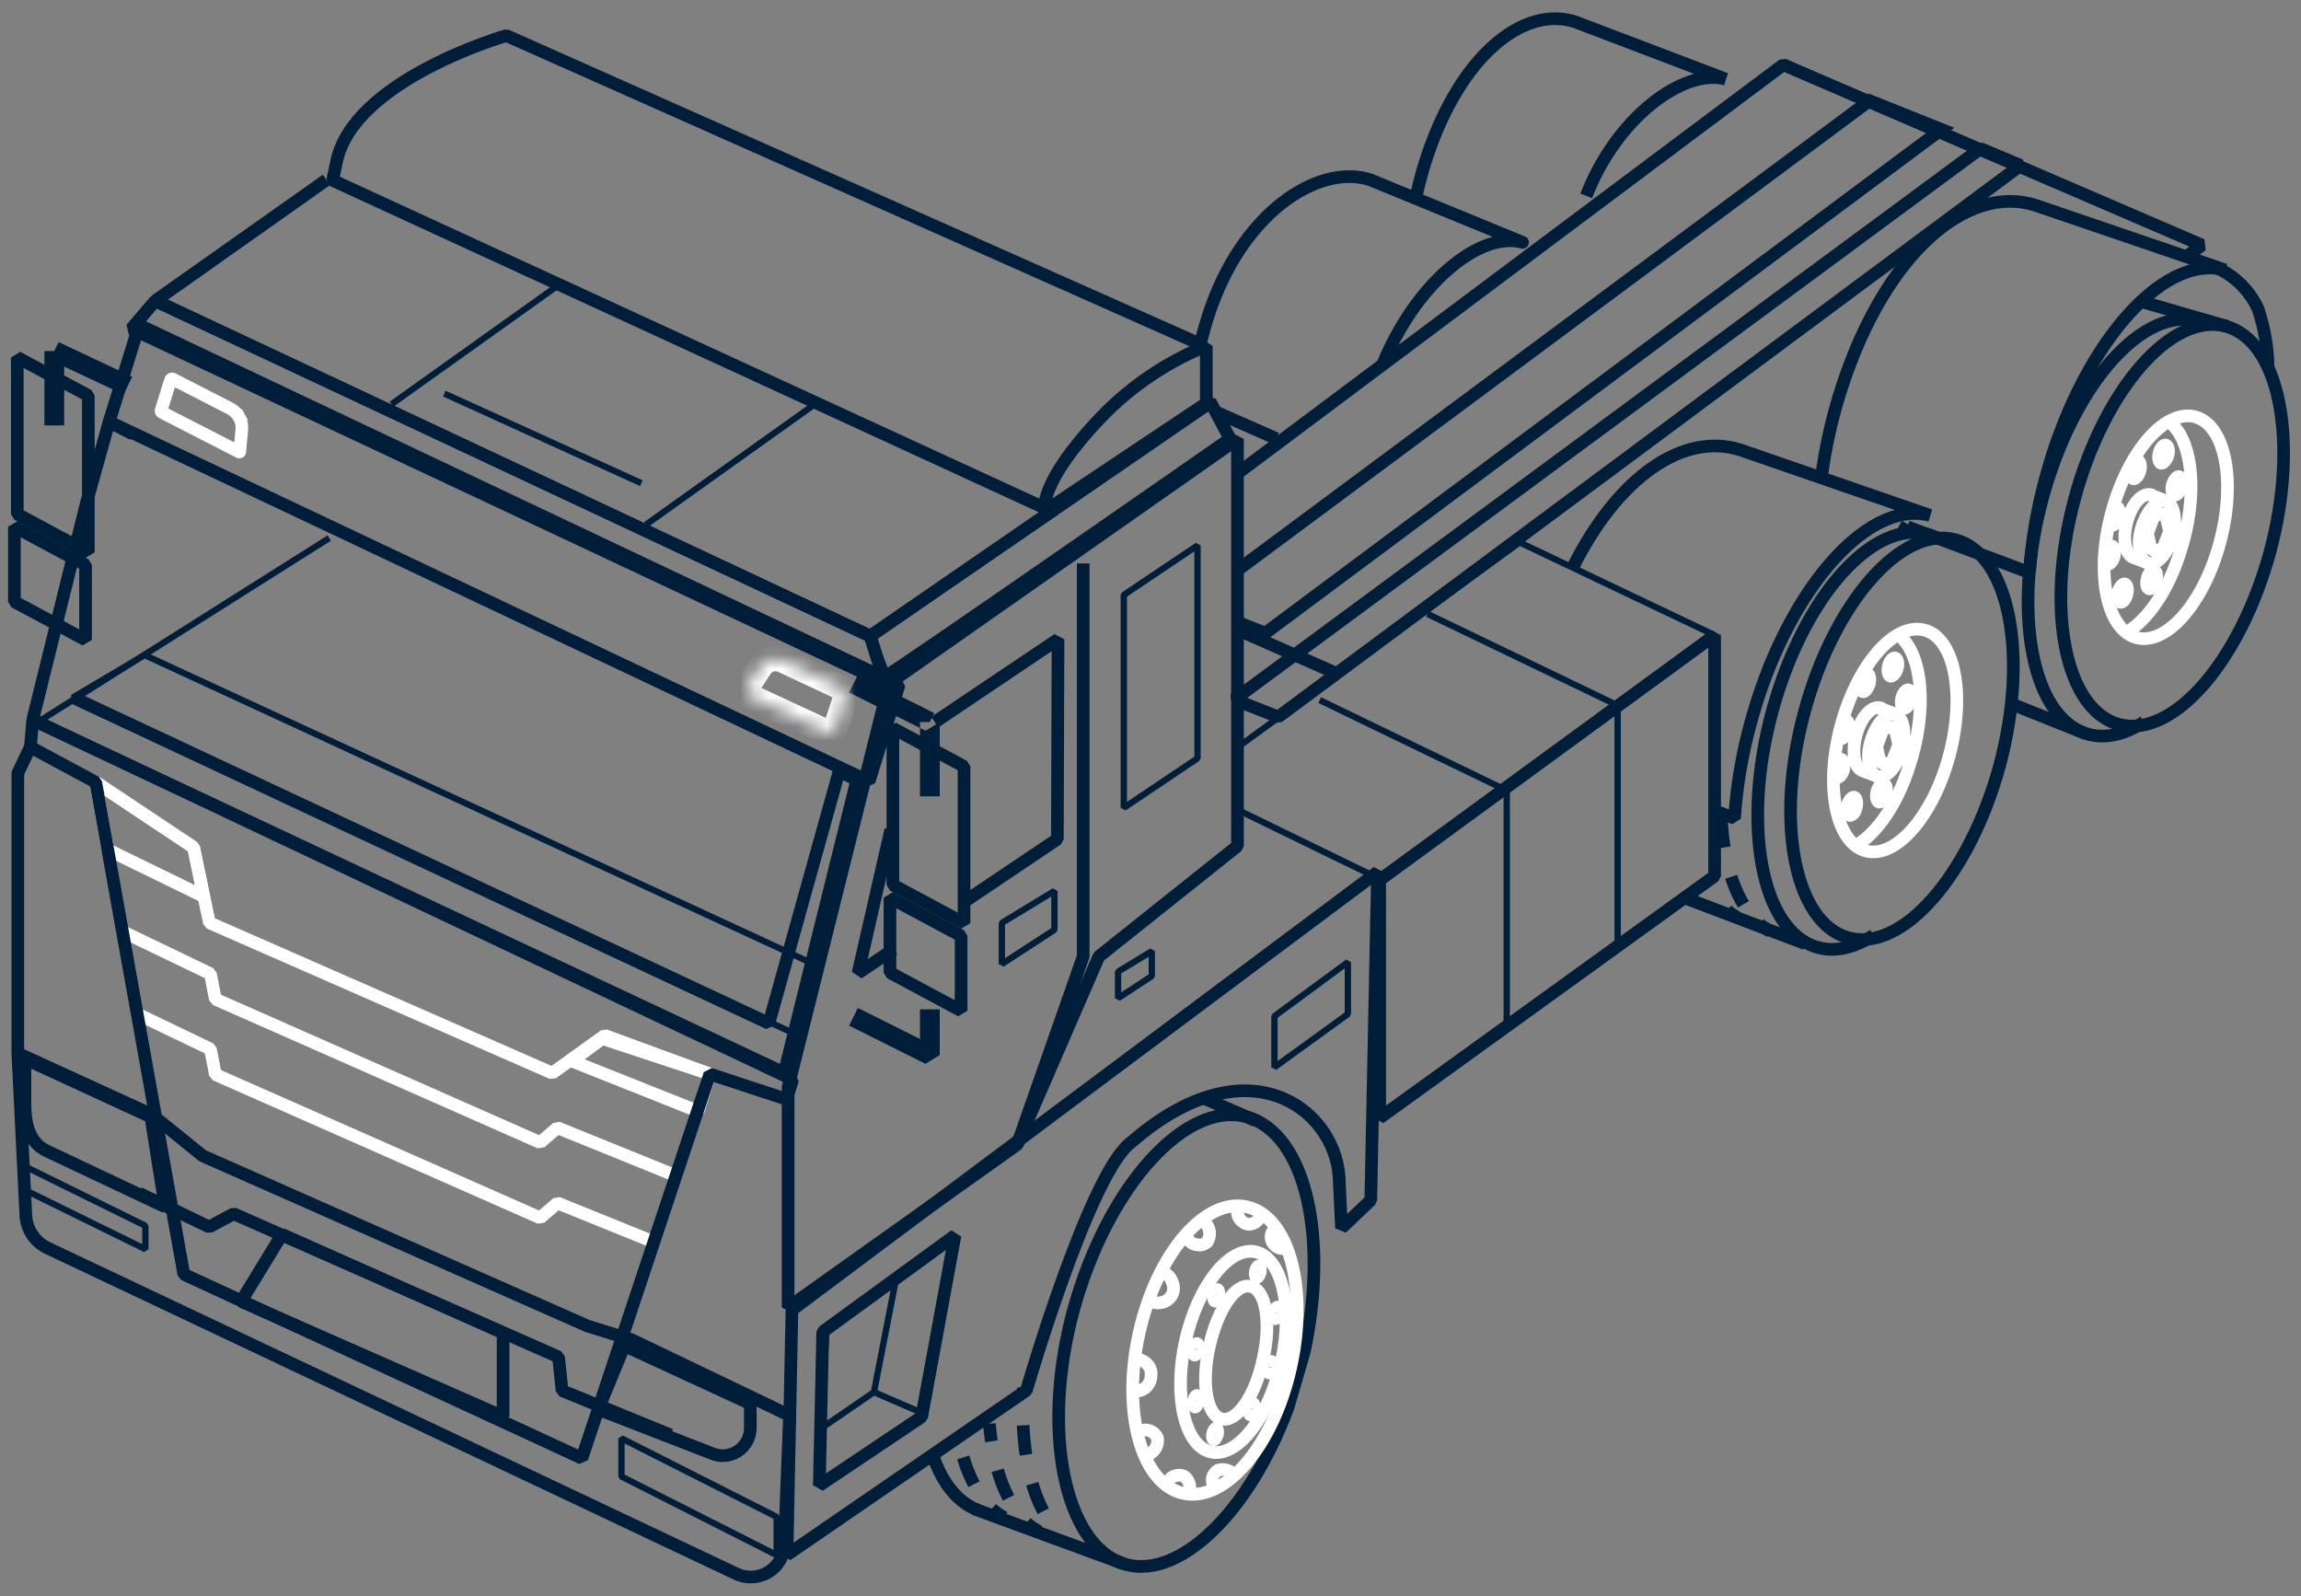<svg width="160" height="111" viewBox="0 0 160 111" fill="none" xmlns="http://www.w3.org/2000/svg">
<rect x="0" y="0" width="160" height="111" fill="#808080" stroke="none"/>
<path d="M110.297 13.619C112.399 8.187 117.044 4.722 120 5.5L109.476 1.5C105.838 0.392 101.577 3.962 99.279 10.733C98.956 11.68 98.691 12.644 98.483 13.619" stroke="#001E39" stroke-width="0.88" stroke-linejoin="bevel"/>
<path d="M83.5 23.767C83.648 23.173 83.814 22.584 84 22C86.291 14.826 91.642 11.339 95.273 12.5L105.873 16.85C102.888 16.031 98.374 19.758 96.083 25.5M84.5 28.627L88.749 30.5" stroke="#001E39" stroke-width="0.88" stroke-linejoin="round"/>
<path d="M93 46.855L86.178 43.84M152 17.872L153.112 17.045L124 4.5L86.178 32.821" stroke="#001E39" stroke-width="0.88" stroke-linejoin="bevel"/>
<path d="M67.929 104.981C66.46 104.377 65.422 102.951 64.802 101" stroke="#001E39" stroke-width="0.88" stroke-linejoin="bevel"/>
<path d="M72.542 105.078C71.443 103.024 70.964 99.971 71.163 96.5" stroke="#001E39" stroke-width="0.88" stroke-linejoin="bevel" stroke-dasharray="2.06 2.06"/>
<path d="M72.258 106.503C71.943 106.331 71.646 106.126 71.373 105.892" stroke="#001E39" stroke-width="0.88" stroke-linejoin="bevel"/>
<path d="M70.125 104.148C69.417 102.792 68.967 101.024 68.793 99" stroke="#001E39" stroke-width="0.88" stroke-linejoin="bevel" stroke-dasharray="2.06 2.06"/>
<path d="M67.726 103.201C67.25 102.304 66.889 101.221 66.648 100" stroke="#001E39" stroke-width="0.88" stroke-linejoin="bevel" stroke-dasharray="2.01 2.01"/>
<path d="M55.501 72L5.055 48.505L10.056 45.548L56.501 67L55.501 72Z" stroke="#001E39" stroke-width="0.44" stroke-linejoin="bevel"/>
<path d="M2.806 50.098L22.891 37.414" stroke="#001E39" stroke-width="0.44"/>
<path d="M60.432 54.329L7.586 29.331L9.675 22.604L62.521 47.62L60.432 54.329Z" stroke="#001E39" stroke-width="0.88" stroke-linejoin="bevel"/>
<path d="M51.182 109.424L3.311 86.781C2.875 86.574 2.503 86.252 2.236 85.849C1.97 85.447 1.818 84.979 1.797 84.497L1.239 73.237L10.543 77.495L14.083 80.363L40.834 92.198L43.932 93.163L54.9 98.421L54.555 107.193C54.573 107.6 54.486 108.005 54.302 108.369C54.117 108.732 53.841 109.041 53.501 109.266C53.161 109.491 52.769 109.624 52.363 109.651C51.956 109.679 51.549 109.601 51.182 109.424V109.424Z" stroke="#001E39" stroke-width="0.88" stroke-linejoin="bevel"/>
<path d="M88.882 49.85L85.819 48.647L137.712 10.332L140.5 11.5L88.882 49.85Z" stroke="#001E39" stroke-width="0.88" stroke-linejoin="bevel"/>
<path d="M10.108 86.861L1.734 82.744V81.107L10.108 85.232V86.861Z" stroke="#001E39" stroke-width="0.44" stroke-linejoin="bevel"/>
<path d="M11.48 83.913L3.266 80.036C1.832 79.381 1.734 77.699 1.734 76.672V73.627L10.489 77.663L11.48 83.913Z" stroke="#001E39" stroke-width="0.88" stroke-linejoin="bevel"/>
<path d="M49.446 101.041L41.595 97.996L43.418 93.57L52.173 97.607V99.324C52.168 99.644 52.084 99.958 51.927 100.237C51.771 100.517 51.547 100.752 51.276 100.923C51.005 101.094 50.696 101.194 50.376 101.214C50.057 101.235 49.737 101.176 49.446 101.041Z" stroke="#001E39" stroke-width="0.88" stroke-linejoin="bevel"/>
<path d="M54.005 108.132L43.215 102.67V100.014L54.005 105.476V108.132Z" stroke="#001E39" stroke-width="0.44" stroke-linejoin="bevel"/>
<path d="M71.373 96.677C71.373 96.677 75.675 81.824 78.579 79.487L79.526 78.708C87.395 72.573 93.131 77.513 93.131 82.249L93.282 85.391L95.318 83.453L95.787 60.641L55.068 91.083L54.723 108.114L71.373 96.677Z" stroke="#001E39" stroke-width="0.88" stroke-linejoin="bevel"/>
<path d="M83.766 76.389L87.298 77.92" stroke="#001E39" stroke-width="0.88" stroke-linejoin="bevel"/>
<path d="M67.77 104.927L78.154 108.743" stroke="#001E39" stroke-width="0.88" stroke-linejoin="bevel"/>
<path d="M89.565 97.855C86.705 105.618 81.306 110.54 77.428 108.433C73.551 106.326 72.356 97.855 75.127 89.499C77.898 81.142 83.474 75.849 87.52 77.991C91.061 79.868 92.264 86.737 90.689 94.004L89.565 97.855Z" stroke="#001E39" stroke-width="0.88" stroke-linejoin="bevel"/>
<path d="M69.842 105.529C69.523 105.359 69.226 105.151 68.957 104.91" stroke="#001E39" stroke-width="0.88" stroke-linejoin="bevel"/>
<path d="M79.145 94.535C79.285 94.552 79.421 94.598 79.544 94.668C79.663 94.743 79.768 94.839 79.853 94.951C79.935 95.063 79.995 95.189 80.03 95.323C80.053 95.461 80.053 95.601 80.03 95.739C80.022 95.878 79.986 96.013 79.924 96.137C79.863 96.263 79.778 96.376 79.673 96.468C79.568 96.561 79.446 96.632 79.313 96.677C79.183 96.722 79.044 96.74 78.906 96.73" stroke="white" stroke-width="0.88" stroke-linejoin="bevel"/>
<path d="M80.987 88.516C81.237 88.654 81.427 88.881 81.518 89.153C81.628 89.419 81.628 89.719 81.518 89.985C81.459 90.11 81.377 90.222 81.275 90.314C81.173 90.407 81.054 90.478 80.924 90.525C80.671 90.623 80.39 90.623 80.137 90.525" stroke="white" stroke-width="0.88" stroke-linejoin="bevel"/>
<path d="M83.765 84.984C83.953 85.163 84.074 85.4 84.11 85.657C84.135 85.913 84.069 86.169 83.924 86.382C83.827 86.459 83.716 86.516 83.597 86.551C83.474 86.577 83.348 86.577 83.225 86.551C83.103 86.54 82.984 86.5 82.88 86.436C82.774 86.37 82.681 86.286 82.606 86.188" stroke="white" stroke-width="0.88" stroke-linejoin="bevel"/>
<path d="M79.233 99.528C79.344 99.473 79.464 99.439 79.588 99.43C79.711 99.422 79.835 99.441 79.95 99.483C80.066 99.531 80.174 99.597 80.269 99.678C80.358 99.765 80.429 99.867 80.481 99.979C80.526 100.229 80.479 100.487 80.349 100.704C80.219 100.922 80.014 101.086 79.773 101.165" stroke="white" stroke-width="0.88" stroke-linejoin="bevel"/>
<path d="M81.163 103.121C81.21 103.011 81.28 102.912 81.367 102.829C81.447 102.742 81.547 102.675 81.659 102.635C81.769 102.593 81.886 102.572 82.004 102.573C82.123 102.576 82.241 102.603 82.349 102.652C82.545 102.802 82.677 103.019 82.722 103.261C82.766 103.503 82.718 103.753 82.588 103.962" stroke="white" stroke-width="0.88" stroke-linejoin="bevel"/>
<path d="M84.421 103.387C84.363 103.292 84.324 103.187 84.305 103.077C84.284 102.969 84.284 102.858 84.305 102.75C84.331 102.643 84.379 102.543 84.447 102.458C84.511 102.369 84.592 102.293 84.686 102.236C84.9 102.157 85.136 102.157 85.35 102.236C85.569 102.304 85.752 102.453 85.864 102.652" stroke="white" stroke-width="0.88" stroke-linejoin="bevel"/>
<path d="M88.705 85.418C88.627 85.471 88.558 85.537 88.501 85.612C88.448 85.692 88.412 85.783 88.395 85.878C88.377 85.968 88.377 86.062 88.395 86.152C88.412 86.247 88.448 86.338 88.501 86.418C88.61 86.592 88.776 86.724 88.971 86.79C89.169 86.845 89.381 86.823 89.564 86.728" stroke="white" stroke-width="0.88" stroke-linejoin="bevel"/>
<path d="M87.678 84.32C87.678 84.434 87.651 84.546 87.599 84.648C87.547 84.747 87.478 84.837 87.395 84.913C87.313 84.988 87.216 85.045 87.112 85.082C87.007 85.118 86.895 85.133 86.784 85.126C86.56 85.083 86.359 84.96 86.218 84.78C86.082 84.597 86.022 84.369 86.05 84.143" stroke="white" stroke-width="0.88" stroke-linejoin="bevel"/>
<path d="M89.758 95.04C90.98 89.543 89.608 84.559 86.687 83.913C83.766 83.266 80.428 87.206 79.207 92.703C77.985 98.2 79.366 103.192 82.278 103.838C85.191 104.485 88.546 100.545 89.758 95.04Z" stroke="white" stroke-width="0.88" stroke-linejoin="bevel"/>
<path d="M89.077 94.765C89.962 90.915 89.13 87.453 87.307 87.046C85.483 86.639 83.279 89.436 82.429 93.243C81.579 97.049 82.376 100.554 84.2 100.961C86.023 101.369 88.192 98.625 89.077 94.765Z" stroke="white" stroke-width="0.88" stroke-linejoin="bevel"/>
<path d="M87.837 94.464C88.404 91.924 88.023 89.675 86.952 89.445C85.881 89.215 84.65 91.092 84.084 93.65C83.517 96.208 83.907 98.439 84.969 98.669C86.031 98.899 87.306 97.005 87.837 94.464Z" stroke="white" stroke-width="0.88" stroke-linejoin="bevel"/>
<path d="M87.634 88.454C87.634 88.232 87.634 88.038 87.555 88.02C87.475 88.002 87.351 88.162 87.298 88.383C87.245 88.604 87.298 88.799 87.377 88.825C87.457 88.852 87.581 88.675 87.634 88.454Z" stroke="white" stroke-width="0.88" stroke-linejoin="bevel"/>
<path d="M84.652 99.749C84.705 99.528 84.652 99.333 84.581 99.306C84.51 99.28 84.377 99.457 84.324 99.678C84.271 99.899 84.324 100.094 84.404 100.112C84.484 100.13 84.563 99.97 84.652 99.749Z" stroke="white" stroke-width="0.88" stroke-linejoin="bevel"/>
<path d="M83.332 97.465C83.332 97.244 83.332 97.049 83.253 97.031C83.173 97.014 83.049 97.173 82.996 97.394C82.943 97.616 82.996 97.81 83.076 97.837C83.155 97.864 83.279 97.686 83.332 97.465Z" stroke="white" stroke-width="0.88" stroke-linejoin="bevel"/>
<path d="M86 39.682L130 7L135 9L87.979 44.026L86 43.239" stroke="#001E39" stroke-width="0.88"/>
<path d="M83.314 93.854C83.367 93.632 83.314 93.438 83.234 93.42C83.155 93.402 83.031 93.561 82.987 93.783C82.942 94.004 82.987 94.199 83.057 94.225C83.128 94.252 83.27 94.075 83.314 93.854Z" stroke="white" stroke-width="0.88" stroke-linejoin="bevel"/>
<path d="M84.74 90.109C84.784 89.888 84.74 89.693 84.66 89.667C84.58 89.64 84.456 89.817 84.403 90.038C84.35 90.26 84.403 90.454 84.483 90.472C84.562 90.49 84.651 90.357 84.74 90.109Z" stroke="white" stroke-width="0.88" stroke-linejoin="bevel"/>
<path d="M88.926 91.331C88.926 91.109 88.926 90.906 88.846 90.888C88.767 90.87 88.643 91.03 88.59 91.251C88.537 91.472 88.59 91.676 88.669 91.694C88.749 91.711 88.873 91.552 88.926 91.331Z" stroke="white" stroke-width="0.88" stroke-linejoin="bevel"/>
<path d="M88.493 95.102C88.546 94.88 88.493 94.686 88.422 94.668C88.351 94.65 88.218 94.809 88.165 95.031C88.112 95.252 88.165 95.447 88.245 95.473C88.324 95.5 88.448 95.323 88.493 95.102Z" stroke="white" stroke-width="0.88" stroke-linejoin="bevel"/>
<path d="M87.201 98.014C87.254 97.793 87.201 97.598 87.13 97.58C87.059 97.562 86.918 97.722 86.873 97.943C86.829 98.164 86.873 98.368 86.944 98.386C87.015 98.403 87.148 98.244 87.201 98.014Z" stroke="white" stroke-width="0.88" stroke-linejoin="bevel"/>
<path d="M86.049 58.826L76.409 66.51L70.735 79.584L54.802 90.915V75.583L61.821 47.514L86.049 30.527V58.826Z" stroke="#001E39" stroke-width="0.88" stroke-linejoin="bevel"/>
<path d="M62.145 66L59.662 67.669L61.943 57.688M67 62.735L73.524 58.348L73.569 44.451L65 50.213" stroke="#001E39" stroke-width="0.88" stroke-linejoin="bevel"/>
<path d="M67.035 64.191L62.087 61.535V50.638L67.035 53.294V64.191Z" stroke="#001E39" stroke-width="0.88" stroke-linejoin="bevel"/>
<path d="M66.831 70.281L61.883 67.625V62.42L66.831 65.076V70.281Z" stroke="#001E39" stroke-width="0.88" stroke-linejoin="bevel"/>
<path d="M64.654 73.361L64.353 73.972L65.345 73.361H64.654ZM64.964 72.742L59.653 70.086L59.042 71.316L64.353 73.972L64.964 72.742ZM65.345 73.361V70.183H63.972V73.361H65.345Z" fill="#001E39"/>
<path d="M64.654 50.204L64.353 50.815L65.345 50.204H64.654ZM64.964 49.585L59.653 46.929L59.042 48.151L64.353 50.806L64.964 49.585ZM65.345 50.204V55.374H63.972V50.204H65.345Z" fill="#001E39"/>
<path d="M6.143 38.405L1.203 35.749V24.852L6.143 27.508V38.405Z" stroke="#001E39" stroke-width="0.88" stroke-linejoin="bevel"/>
<path d="M5.948 44.495L1 41.839V36.626L5.948 39.281V44.495Z" stroke="#001E39" stroke-width="0.88" stroke-linejoin="bevel"/>
<path d="M3.77 24.41L3.461 25.021L4.461 24.41H3.77ZM4.08 23.79L9.197 26.198L8.586 27.428L3.461 25.021L4.08 23.79ZM4.461 24.41V29.579H3.089V24.41H4.461Z" fill="#001E39"/>
<path d="M88.617 74.211L93.725 70.511V66.899L88.617 70.662V74.211Z" stroke="#001E39" stroke-width="0.44" stroke-linejoin="bevel"/>
<path d="M57.21 92.606L56.971 103.29L64.088 98.519L66.407 85.904L57.21 92.606Z" stroke="#001E39" stroke-width="0.88" stroke-linejoin="bevel"/>
<path d="M57.476 92.49L57.016 99.377L60.769 96.801L62.282 89.038L57.476 92.49Z" stroke="#001E39" stroke-width="0.44" stroke-linejoin="bevel"/>
<path d="M5.151 48.531L53.465 71.157L58.352 53.621L59.582 54.232L54.528 74.6L2.274 50.054L6 35L7.586 29.331L9.232 30.181" stroke="#001E39" stroke-width="0.88" stroke-linejoin="bevel"/>
<path d="M78.144 41.37V56.171L83.27 52.727V37.927L78.144 41.37Z" stroke="#001E39" stroke-width="0.44" stroke-linejoin="bevel"/>
<path d="M75.321 39.175V66.501L70.735 79.584" stroke="#001E39" stroke-width="0.88" stroke-linejoin="bevel"/>
<path d="M73.32 61.951V64.651L69.664 67.032V64.173L73.32 61.951Z" stroke="#001E39" stroke-width="0.44" stroke-linejoin="bevel"/>
<path d="M80.092 66.138V67.873L77.746 69.405V67.563L80.092 66.138Z" stroke="#001E39" stroke-width="0.44" stroke-linejoin="bevel"/>
<path d="M64.106 98.244L60.769 96.801" stroke="#001E39" stroke-width="0.44" stroke-linejoin="bevel"/>
<path d="M84.314 27.88L60.511 44.23L10.799 20.913L22.705 12.504" stroke="#001E39" stroke-width="0.88" stroke-linejoin="bevel"/>
<path d="M85.536 30.509L84.146 27.924L60.512 44.23C60.512 44.23 61.335 47.009 61.592 47.009C61.848 47.009 85.536 30.509 85.536 30.509Z" stroke="#001E39" stroke-width="0.88" stroke-linejoin="bevel"/>
<path d="M9.135 22.861L10.799 20.914L60.511 44.23L61.512 47.469L9.135 22.861Z" stroke="#001E39" stroke-width="0.88" stroke-linejoin="bevel"/>
<path d="M44.924 36.475L56.812 27.995" stroke="#001E39" stroke-width="0.44" stroke-linejoin="bevel"/>
<path d="M27.22 28.11L39.108 19.63" stroke="#001E39" stroke-width="0.44" stroke-linejoin="bevel"/>
<path d="M72.639 35.324L23.13 12.54L23.404 11.238C24.59 5.52 35.213 2.475 35.213 2.475L83.766 24.065" stroke="#001E39" stroke-width="0.88" stroke-linejoin="bevel"/>
<path d="M83.881 28.039V24.056C81.112 25.18 78.612 26.875 76.543 29.031C72.117 33.669 72.648 35.537 72.648 35.537L83.881 28.039Z" stroke="#001E39" stroke-width="0.88" stroke-linejoin="bevel"/>
<path d="M30.893 27.367L44.595 33.599" stroke="#001E39" stroke-width="0.44" stroke-linejoin="bevel"/>
<path d="M148.999 21L154.911 22.708" stroke="#001E39" stroke-width="0.88" stroke-linejoin="bevel"/>
<path d="M149.448 34.387L150.735 34.88" stroke="white" stroke-width="0.88" stroke-linejoin="bevel"/>
<path d="M148.178 38.706L149.456 39.198" stroke="white" stroke-width="0.88" stroke-linejoin="bevel"/>
<path d="M140 49L145 51" stroke="#001E39" stroke-width="0.88" stroke-linejoin="bevel"/>
<path d="M157.852 38.346C159.89 30.703 158.512 23.685 154.761 22.683C151.01 21.68 146.307 27.06 144.252 34.704C142.197 42.348 143.592 49.365 147.343 50.368C151.094 51.37 155.764 46.007 157.852 38.346Z" stroke="#001E39" stroke-width="0.88" stroke-linejoin="bevel"/>
<path d="M149.08 50.2C147.468 51.253 145.855 51.504 144.427 50.743C140.81 48.789 139.932 40.919 142.472 33.15C145.012 25.381 149.991 20.686 153.624 22.641" stroke="#001E39" stroke-width="0.88" stroke-linejoin="bevel"/>
<path d="M150.852 21.789L151.085 21.906C151.261 21.997 151.429 22.103 151.587 22.224" stroke="#001E39" stroke-width="0.88" stroke-linejoin="bevel"/>
<path d="M154.377 37.661C155.496 33.418 154.728 29.533 152.631 28.982C150.534 28.43 147.961 31.421 146.825 35.665C145.689 39.909 146.491 43.793 148.571 44.344C150.651 44.896 153.258 41.905 154.377 37.661Z" stroke="white" stroke-width="0.88" stroke-linejoin="bevel"/>
<path d="M150.81 29.308C152.548 30.611 152.857 34.604 151.562 38.497C150.726 41.095 149.356 43.05 147.986 43.893" stroke="white" stroke-width="0.88" stroke-linejoin="bevel"/>
<path d="M148.245 38.722C147.71 38.422 147.585 37.227 147.969 36.041C148.353 34.854 149.08 34.169 149.69 34.437" stroke="white" stroke-width="0.88" stroke-linejoin="bevel"/>
<path d="M151.069 37.294C151.386 36.099 151.169 35.005 150.576 34.854C149.983 34.704 149.264 35.539 148.905 36.734C148.546 37.929 148.822 39.015 149.398 39.173C149.974 39.332 150.751 38.488 151.069 37.294Z" stroke="white" stroke-width="0.88" stroke-linejoin="bevel"/>
<path d="M150.751 31.663C150.851 31.312 150.751 30.987 150.601 30.945C150.45 30.903 150.225 31.145 150.133 31.496C150.041 31.847 150.133 32.173 150.266 32.215C150.4 32.256 150.651 31.989 150.751 31.663Z" stroke="white" stroke-width="0.88" stroke-linejoin="bevel"/>
<path d="M151.687 33.86C151.77 33.51 151.687 33.192 151.536 33.142C151.386 33.092 151.16 33.351 151.06 33.702C150.96 34.053 151.06 34.37 151.202 34.42C151.344 34.47 151.586 34.211 151.687 33.86Z" stroke="white" stroke-width="0.88" stroke-linejoin="bevel"/>
<path d="M149.916 40.393C150.016 40.042 149.958 39.716 149.782 39.675C149.607 39.633 149.39 39.875 149.306 40.226C149.223 40.577 149.264 40.903 149.44 40.944C149.615 40.986 149.866 40.744 149.916 40.393Z" stroke="white" stroke-width="0.88" stroke-linejoin="bevel"/>
<path d="M151.436 36.675C151.603 36.759 151.637 37.118 151.528 37.452C151.419 37.787 151.194 38.004 151.035 37.92" stroke="white" stroke-width="0.88" stroke-linejoin="bevel"/>
<path d="M147.894 41.32C147.994 40.969 147.894 40.652 147.76 40.602C147.626 40.552 147.376 40.811 147.284 41.162C147.192 41.513 147.284 41.83 147.426 41.88C147.568 41.93 147.81 41.688 147.894 41.32Z" stroke="white" stroke-width="0.88" stroke-linejoin="bevel"/>
<path d="M147.009 38.689C147.092 38.338 147.009 38.012 146.858 37.971C146.708 37.929 146.482 38.171 146.382 38.522C146.282 38.873 146.382 39.199 146.533 39.24C146.683 39.282 146.908 39.04 147.009 38.689Z" stroke="white" stroke-width="0.88" stroke-linejoin="bevel"/>
<path d="M148.805 32.733C148.896 32.382 148.805 32.064 148.663 32.014C148.521 31.964 148.278 32.223 148.178 32.574C148.078 32.925 148.178 33.242 148.328 33.292C148.479 33.342 148.704 33.083 148.805 32.733Z" stroke="white" stroke-width="0.88" stroke-linejoin="bevel"/>
<path d="M147.217 35.264C147.376 35.347 147.418 35.69 147.309 36.041C147.201 36.392 146.975 36.584 146.816 36.5" stroke="white" stroke-width="0.88" stroke-linejoin="bevel"/>
<path d="M150.367 38.221L149.591 38.288L149.323 37.085L149.808 35.807L150.576 35.732L150.86 36.943L150.367 38.221Z" stroke="white" stroke-width="0.88" stroke-linejoin="bevel"/>
<path d="M132.625 36.632L140.852 39.716L141.119 39.825C141.269 37.651 141.63 35.497 142.197 33.392C144.603 24.278 150.258 17.57 154.728 18.773L141.529 14.271C136.75 12.767 131.136 17.612 128.112 26.801C127.404 28.945 126.907 31.153 126.628 33.392" stroke="#001E39" stroke-width="0.88" stroke-linejoin="bevel"/>
<path d="M130.627 49.206L131.913 49.699" stroke="white" stroke-width="0.88" stroke-linejoin="bevel"/>
<path d="M129.357 53.534L130.636 54.027" stroke="white" stroke-width="0.88" stroke-linejoin="bevel"/>
<path d="M116.894 62.339L125.54 65.622" stroke="#001E39" stroke-width="0.88" stroke-linejoin="bevel"/>
<path d="M139.056 53.191C141.094 45.547 139.716 38.53 135.965 37.528C132.214 36.525 127.511 41.897 125.456 49.549C123.401 57.201 124.796 64.21 128.547 65.212C132.298 66.215 136.976 60.835 139.056 53.191Z" stroke="#001E39" stroke-width="0.88" stroke-linejoin="bevel"/>
<path d="M130.284 65.029C128.672 66.081 127.059 66.332 125.631 65.572C122.014 63.617 121.137 55.747 123.676 47.978C126.216 40.209 131.195 35.514 134.829 37.469" stroke="#001E39" stroke-width="0.88" stroke-linejoin="bevel"/>
<path d="M123.084 64.761C122.821 64.615 122.574 64.442 122.349 64.243" stroke="#001E39" stroke-width="0.88" stroke-linejoin="bevel"/>
<path d="M121.229 62.882C120.281 61.32 119.753 59.081 119.678 56.5" stroke="#001E39" stroke-width="0.88" stroke-linejoin="bevel" stroke-dasharray="2.1 2.1"/>
<path d="M132.03 36.609L132.264 36.734C132.44 36.825 132.608 36.931 132.765 37.051" stroke="#001E39" stroke-width="0.88" stroke-linejoin="bevel"/>
<path d="M120.803 63.8C120.553 63.659 120.315 63.497 120.093 63.316" stroke="#001E39" stroke-width="0.88" stroke-linejoin="bevel"/>
<path d="M135.556 52.489C136.675 48.246 135.907 44.361 133.81 43.81C131.713 43.258 129.14 46.249 128.004 50.493C126.868 54.737 127.67 58.621 129.75 59.173C131.83 59.724 134.436 56.725 135.556 52.489Z" stroke="white" stroke-width="0.88" stroke-linejoin="bevel"/>
<path d="M131.988 44.136C133.726 45.439 134.035 49.432 132.74 53.325C131.905 55.923 130.535 57.886 129.156 58.73" stroke="white" stroke-width="0.88" stroke-linejoin="bevel"/>
<path d="M129.415 53.55C128.88 53.249 128.755 52.055 129.139 50.869C129.523 49.682 130.284 48.964 130.868 49.265" stroke="white" stroke-width="0.88" stroke-linejoin="bevel"/>
<path d="M132.247 52.122C132.565 50.927 132.348 49.833 131.755 49.674C131.161 49.516 130.443 50.368 130.084 51.554C129.725 52.74 130 53.843 130.577 54.002C131.153 54.16 131.938 53.308 132.247 52.122Z" stroke="white" stroke-width="0.88" stroke-linejoin="bevel"/>
<path d="M131.93 46.466C132.03 46.107 131.93 45.79 131.779 45.748C131.629 45.706 131.403 45.948 131.311 46.299C131.22 46.65 131.311 46.976 131.445 47.018C131.579 47.059 131.829 46.817 131.93 46.466Z" stroke="white" stroke-width="0.88" stroke-linejoin="bevel"/>
<path d="M132.866 48.688C132.949 48.338 132.866 48.02 132.715 47.97C132.565 47.92 132.331 48.17 132.239 48.53C132.147 48.889 132.239 49.198 132.381 49.248C132.523 49.298 132.765 49.039 132.866 48.688Z" stroke="white" stroke-width="0.88" stroke-linejoin="bevel"/>
<path d="M131.128 55.221C131.228 54.87 131.17 54.544 130.994 54.503C130.819 54.461 130.601 54.703 130.51 55.054C130.418 55.405 130.51 55.731 130.652 55.773C130.794 55.814 131.044 55.572 131.128 55.221Z" stroke="white" stroke-width="0.88" stroke-linejoin="bevel"/>
<path d="M132.615 51.537C132.774 51.621 132.815 51.98 132.707 52.314C132.598 52.648 132.373 52.865 132.214 52.782" stroke="white" stroke-width="0.88" stroke-linejoin="bevel"/>
<path d="M129.073 56.148C129.173 55.797 129.073 55.472 128.939 55.43C128.805 55.388 128.555 55.63 128.463 55.99C128.371 56.349 128.463 56.658 128.605 56.7C128.747 56.742 129.031 56.499 129.073 56.148Z" stroke="white" stroke-width="0.88" stroke-linejoin="bevel"/>
<path d="M128.196 53.517C128.28 53.166 128.196 52.84 128.046 52.799C127.895 52.757 127.67 52.999 127.57 53.35C127.469 53.701 127.57 54.027 127.72 54.068C127.87 54.11 128.088 53.868 128.196 53.517Z" stroke="white" stroke-width="0.88" stroke-linejoin="bevel"/>
<path d="M129.984 47.536C130.068 47.185 129.984 46.867 129.834 46.817C129.684 46.767 129.458 47.018 129.358 47.377C129.257 47.736 129.358 48.045 129.508 48.095C129.658 48.145 129.867 47.911 129.984 47.536Z" stroke="white" stroke-width="0.88" stroke-linejoin="bevel"/>
<path d="M128.396 50.092C128.555 50.175 128.597 50.518 128.48 50.869C128.363 51.22 128.154 51.412 127.995 51.328" stroke="white" stroke-width="0.88" stroke-linejoin="bevel"/>
<path d="M131.537 53.049L130.76 53.116L130.493 51.913L130.969 50.635L131.746 50.56L132.03 51.771L131.537 53.049Z" stroke="white" stroke-width="0.88" stroke-linejoin="bevel"/>
<path d="M109.342 39.5C112.5 33.154 117.039 30.032 121.003 31.279L134.211 35.84C129.733 34.646 124.086 41.354 121.68 50.459C121.111 52.566 120.753 54.723 120.611 56.9L120.335 56.792L119 56.29" stroke="#001E39" stroke-width="0.88" stroke-linejoin="bevel"/>
<path d="M154.16 18.631C155.426 19.208 156.441 20.223 157.017 21.488C157.447 22.768 157.681 24.106 157.711 25.456" stroke="#001E39" stroke-width="0.88" stroke-linejoin="bevel"/>
<path d="M11.856 26.444L11.86 26.432L11.863 26.42C11.867 26.405 11.874 26.392 11.883 26.38C11.893 26.369 11.905 26.36 11.918 26.353C11.931 26.347 11.946 26.344 11.961 26.344C11.975 26.344 11.989 26.347 12.002 26.353L16.014 28.412C16.277 28.55 16.494 28.762 16.636 29.022L17.022 28.811L16.636 29.022C16.779 29.283 16.84 29.58 16.814 29.876C16.814 29.876 16.814 29.876 16.814 29.876L16.672 31.398L16.672 31.398L16.672 31.404C16.671 31.409 16.67 31.413 16.667 31.417C16.665 31.421 16.661 31.425 16.657 31.427C16.653 31.429 16.648 31.43 16.643 31.431C16.638 31.431 16.634 31.43 16.63 31.427C16.629 31.427 16.629 31.427 16.629 31.427L11.249 28.666C11.249 28.666 11.249 28.666 11.248 28.666C11.228 28.655 11.211 28.637 11.202 28.616C11.193 28.594 11.193 28.569 11.2 28.547L11.2 28.547L11.201 28.542L11.856 26.444Z" stroke="white" stroke-width="0.88"/>
<mask id="path-115-inside-1_3368_84604" fill="white">
<path d="M58.768 48.638L58.095 50.7C58.081 50.755 58.055 50.807 58.019 50.851C57.982 50.895 57.936 50.93 57.885 50.954C57.833 50.977 57.776 50.989 57.719 50.988C57.662 50.987 57.606 50.974 57.555 50.948L52.297 48.505C52.221 48.465 52.153 48.41 52.098 48.343C52.044 48.277 52.003 48.2 51.979 48.117C51.955 48.034 51.948 47.948 51.959 47.862C51.969 47.777 51.997 47.694 52.04 47.62L52.784 46.469C52.953 46.169 53.234 45.947 53.564 45.852C53.895 45.756 54.251 45.793 54.554 45.955L58.449 47.779C58.592 47.865 58.701 47.996 58.759 48.153C58.816 48.309 58.82 48.48 58.768 48.638Z"/>
</mask>
<path d="M58.095 50.7L57.258 50.427L57.249 50.457L57.241 50.487L58.095 50.7ZM57.555 50.948L57.95 50.161L57.938 50.155L57.926 50.15L57.555 50.948ZM52.297 48.505L51.89 49.285L51.908 49.294L51.926 49.303L52.297 48.505ZM52.04 47.62L51.301 47.142L51.29 47.16L51.279 47.178L52.04 47.62ZM52.784 46.469L53.523 46.946L53.537 46.925L53.55 46.902L52.784 46.469ZM54.554 45.955L54.139 46.731L54.16 46.742L54.181 46.752L54.554 45.955ZM58.449 47.779L58.903 47.025L58.864 47.002L58.822 46.982L58.449 47.779ZM57.931 48.365L57.258 50.427L58.932 50.973L59.604 48.91L57.931 48.365ZM57.241 50.487C57.259 50.414 57.294 50.346 57.342 50.289L58.696 51.413C58.816 51.267 58.903 51.097 58.949 50.914L57.241 50.487ZM57.342 50.289C57.389 50.231 57.449 50.185 57.517 50.154L58.252 51.753C58.423 51.675 58.575 51.558 58.696 51.413L57.342 50.289ZM57.517 50.154C57.585 50.123 57.66 50.107 57.734 50.108L57.704 51.868C57.893 51.871 58.08 51.832 58.252 51.753L57.517 50.154ZM57.734 50.108C57.809 50.11 57.883 50.128 57.95 50.161L57.16 51.734C57.329 51.819 57.515 51.865 57.704 51.868L57.734 50.108ZM57.926 50.15L52.668 47.707L51.926 49.303L57.184 51.746L57.926 50.15ZM52.704 47.724C52.733 47.739 52.758 47.76 52.779 47.786L51.418 48.901C51.548 49.06 51.709 49.19 51.89 49.285L52.704 47.724ZM52.779 47.786C52.8 47.811 52.815 47.84 52.825 47.872L51.134 48.362C51.191 48.559 51.288 48.742 51.418 48.901L52.779 47.786ZM52.825 47.872C52.834 47.904 52.836 47.937 52.832 47.969L51.085 47.755C51.06 47.959 51.077 48.165 51.134 48.362L52.825 47.872ZM52.832 47.969C52.828 48.002 52.818 48.033 52.801 48.061L51.279 47.178C51.176 47.355 51.11 47.552 51.085 47.755L52.832 47.969ZM52.779 48.097L53.523 46.946L52.045 45.991L51.301 47.142L52.779 48.097ZM53.55 46.902C53.606 46.802 53.699 46.729 53.809 46.697L53.319 45.006C52.768 45.166 52.301 45.536 52.018 46.035L53.55 46.902ZM53.809 46.697C53.92 46.665 54.038 46.677 54.139 46.731L54.969 45.18C54.463 44.909 53.871 44.846 53.319 45.006L53.809 46.697ZM54.181 46.752L58.076 48.576L58.822 46.982L54.927 45.158L54.181 46.752ZM57.995 48.533C57.967 48.516 57.945 48.489 57.934 48.459L59.584 47.846C59.456 47.504 59.217 47.214 58.903 47.025L57.995 48.533ZM57.934 48.459C57.922 48.428 57.922 48.394 57.932 48.363L59.604 48.912C59.718 48.565 59.711 48.189 59.584 47.846L57.934 48.459Z" fill="white" mask="url(#path-115-inside-1_3368_84604)"/>
<path d="M1.239 73.237C1.239 72.547 1.239 53.763 1.239 53.763L2.124 51.904" stroke="#001E39" stroke-width="0.88" stroke-linejoin="bevel"/>
<path d="M6.656 54.392L13.463 58.924L14.561 64.164L38.399 74.618L42.046 71.998L49.358 74.68" stroke="white" stroke-width="0.88" stroke-linejoin="bevel"/>
<path d="M7.497 59.083L14.154 62.332L13.463 58.924L6.656 54.392L7.497 59.083Z" stroke="white" stroke-width="0.88" stroke-linejoin="bevel"/>
<path d="M48.544 77.274L39.763 73.777L41.878 72.21L49.358 74.68L48.544 77.274Z" stroke="white" stroke-width="0.88" stroke-linejoin="bevel"/>
<path d="M8.453 64.74L14.632 67.714L14.977 69.475L37.558 79.443L38.762 78.416L47.101 81.797" stroke="white" stroke-width="0.88" stroke-linejoin="bevel"/>
<path d="M9.746 70.6L14.632 72.945L14.978 74.716L37.559 84.683L38.763 83.647L45.366 86.321" stroke="white" stroke-width="0.88" stroke-linejoin="bevel"/>
<path d="M9.666 82.966L14.543 85.312L16.252 84.4L38.842 94.358L39.081 96.695L46.632 99.784" stroke="#001E39" stroke-width="0.88" stroke-linejoin="bevel"/>
<path d="M16.766 90.49L19.607 85.834L34.983 92.685V98.501L16.766 90.49Z" stroke="#001E39" stroke-width="0.88" stroke-linejoin="bevel"/>
<path d="M49.358 74.68L40.462 101.396L12.782 88.605L6.656 54.392L2.115 51.949L2.275 50.054L55.121 75.061L54.687 76.433L49.358 74.68Z" stroke="#001E39" stroke-width="0.88" stroke-linejoin="bevel"/>
<path d="M95.938 77.734L119.227 60.915V44.167L95.938 61.19V77.734Z" stroke="#001E39" stroke-width="0.88" stroke-linejoin="bevel"/>
<path d="M104.771 71.715V54.967L91.768 48.682" stroke="#001E39" stroke-width="0.44" stroke-linejoin="bevel"/>
<path d="M112.482 65.799V49.051L99.257 42.686" stroke="#001E39" stroke-width="0.44" stroke-linejoin="bevel"/>
<path d="M85.935 56.25L95.796 61.048L119.227 44.167L105.666 37.714L85.988 52.01L85.935 56.25Z" stroke="#001E39" stroke-width="0.44" stroke-linejoin="bevel"/>
</svg>
